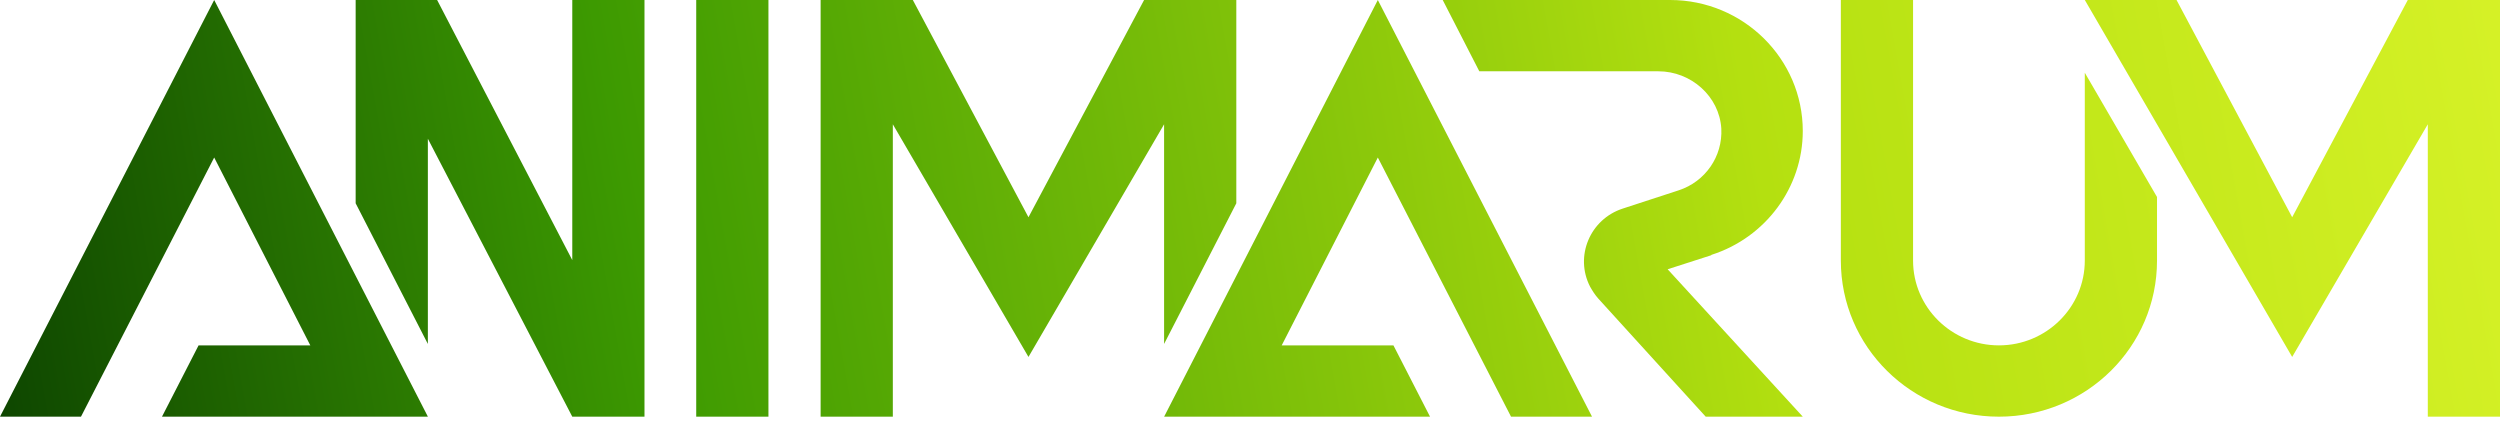<svg xmlns="http://www.w3.org/2000/svg" width="160" height="27" viewBox="0 0 160 27" fill="none"><g clip-path="url(#clip0_1_33127)"><path d="M160.001 0H154.099L146.699 13.904L139.298 0H133.428L146.699 22.844L155.379 7.954V26.667H160.001V0Z" fill="url(#paint0_linear_1_33127)"></path><path d="M74.502 7.954V22.012L79.124 13.01V0H73.222L65.822 13.904L58.421 0H52.52V26.667H57.141V7.954L65.822 22.844L74.502 7.954Z" fill="url(#paint1_linear_1_33127)"></path><path d="M49.18 0H44.558V26.667H49.18V0Z" fill="url(#paint2_linear_1_33127)"></path><path d="M74.504 26.667H91.522L89.18 22.104H82.029L88.181 10.081L96.706 26.667H101.889L88.181 0L74.504 26.667Z" fill="url(#paint3_linear_1_33127)"></path><path d="M27.385 26.667H10.367L12.709 22.104H19.86L13.708 10.081L5.183 26.667H0L13.708 0L27.385 26.667Z" fill="url(#paint4_linear_1_33127)"></path><path d="M109.539 16.308C113.005 15.198 115.378 11.992 115.378 8.385C115.378 3.761 111.569 0 106.885 0H92.334L94.676 4.563H106.136C108.228 4.563 110.039 6.166 110.164 8.231C110.257 10.019 109.133 11.622 107.447 12.177L103.856 13.349C101.764 14.027 100.765 16.401 101.764 18.343C101.92 18.62 102.076 18.867 102.295 19.114L109.165 26.667H115.378L106.729 17.233L109.508 16.339L109.539 16.308Z" fill="url(#paint5_linear_1_33127)"></path><path d="M133.427 16.678C133.427 19.669 130.96 22.104 127.932 22.104C124.903 22.104 122.436 19.669 122.436 16.678V0H117.814V16.678C117.814 22.197 122.342 26.667 127.932 26.667C133.521 26.667 138.049 22.197 138.049 16.678V12.609L133.427 4.655V16.678Z" fill="url(#paint6_linear_1_33127)"></path><path d="M36.626 16.647L27.976 0H22.762V13.01L27.383 22.012V8.879L36.626 26.667H41.247V15.476V0H36.626V16.647Z" fill="url(#paint7_linear_1_33127)"></path></g><defs><linearGradient id="paint0_linear_1_33127" x1="167.058" y1="9.773" x2="-9.291" y2="41.376" gradientUnits="userSpaceOnUse"><stop stop-color="#D9F329"></stop><stop offset="0.3" stop-color="#B4E010"></stop><stop offset="0.7" stop-color="#3D9A01"></stop><stop offset="1" stop-color="#012F00"></stop></linearGradient><linearGradient id="paint1_linear_1_33127" x1="164.276" y1="-5.796" x2="-12.104" y2="25.807" gradientUnits="userSpaceOnUse"><stop stop-color="#D9F329"></stop><stop offset="0.3" stop-color="#B4E010"></stop><stop offset="0.7" stop-color="#3D9A01"></stop><stop offset="1" stop-color="#012F00"></stop></linearGradient><linearGradient id="paint2_linear_1_33127" x1="164.028" y1="-7.152" x2="-12.32" y2="24.483" gradientUnits="userSpaceOnUse"><stop stop-color="#D9F329"></stop><stop offset="0.3" stop-color="#B4E010"></stop><stop offset="0.7" stop-color="#3D9A01"></stop><stop offset="1" stop-color="#012F00"></stop></linearGradient><linearGradient id="paint3_linear_1_33127" x1="165.495" y1="1.018" x2="-10.884" y2="32.62" gradientUnits="userSpaceOnUse"><stop stop-color="#D9F329"></stop><stop offset="0.3" stop-color="#B4E010"></stop><stop offset="0.7" stop-color="#3D9A01"></stop><stop offset="1" stop-color="#012F00"></stop></linearGradient><linearGradient id="paint4_linear_1_33127" x1="163.216" y1="-11.591" x2="-13.132" y2="20.011" gradientUnits="userSpaceOnUse"><stop stop-color="#D9F329"></stop><stop offset="0.3" stop-color="#B4E010"></stop><stop offset="0.7" stop-color="#3D9A01"></stop><stop offset="1" stop-color="#012F00"></stop></linearGradient><linearGradient id="paint5_linear_1_33127" x1="165.745" y1="2.528" x2="-10.603" y2="34.131" gradientUnits="userSpaceOnUse"><stop stop-color="#D9F329"></stop><stop offset="0.3" stop-color="#B4E010"></stop><stop offset="0.7" stop-color="#3D9A01"></stop><stop offset="1" stop-color="#012F00"></stop></linearGradient><linearGradient id="paint6_linear_1_33127" x1="166.339" y1="5.796" x2="-10.009" y2="37.43" gradientUnits="userSpaceOnUse"><stop stop-color="#D9F329"></stop><stop offset="0.3" stop-color="#B4E010"></stop><stop offset="0.7" stop-color="#3D9A01"></stop><stop offset="1" stop-color="#012F00"></stop></linearGradient><linearGradient id="paint7_linear_1_33127" x1="163.558" y1="-9.649" x2="-12.79" y2="21.954" gradientUnits="userSpaceOnUse"><stop stop-color="#D9F329"></stop><stop offset="0.3" stop-color="#B4E010"></stop><stop offset="0.7" stop-color="#3D9A01"></stop><stop offset="1" stop-color="#012F00"></stop></linearGradient><clipPath id="clip0_1_33127"><rect width="160" height="26.667" fill="white"></rect></clipPath></defs></svg>